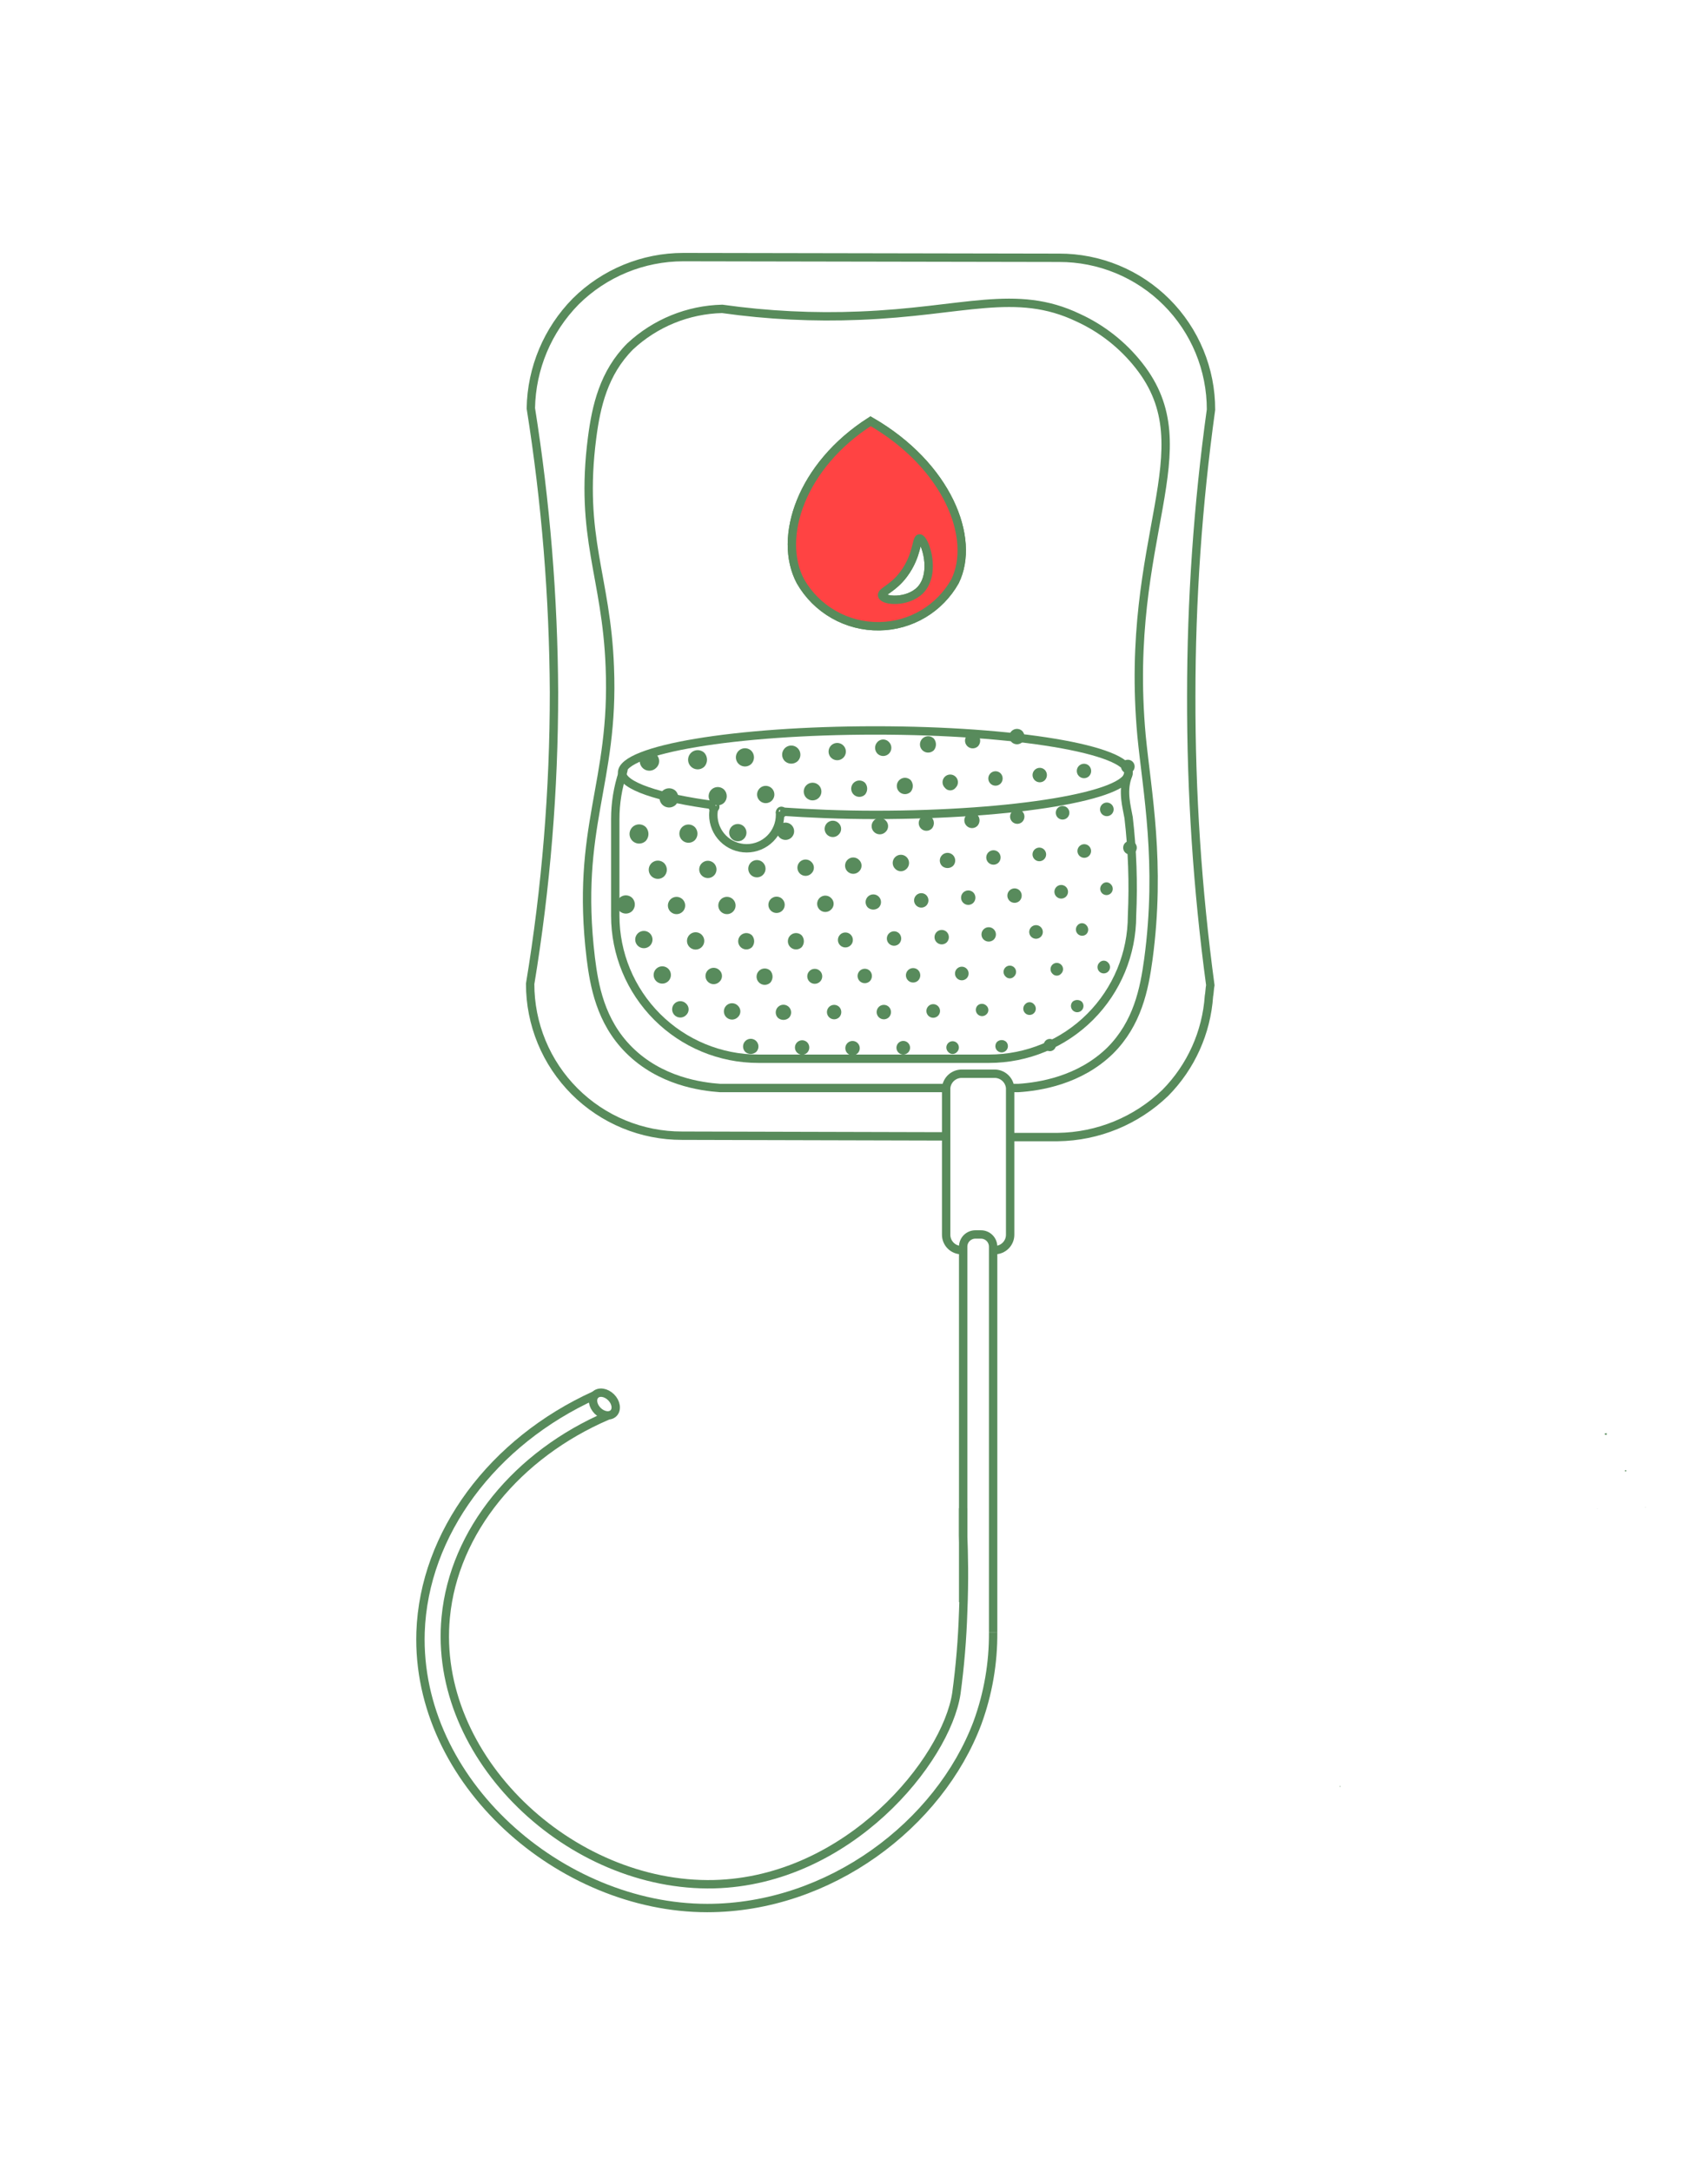 <svg width="306" height="389" viewBox="0 0 306 389" fill="none" xmlns="http://www.w3.org/2000/svg">
<g clip-path="url(#clip0_508_7615)">
<path d="M180.975 203.638H189.513C196.713 203.547 203.606 200.711 208.786 195.71C213.377 191.057 216.147 184.911 216.592 178.389C216.714 177.779 216.714 177.048 216.836 176.438C214.522 159.255 213.381 141.936 213.421 124.598C213.424 107.461 214.606 90.344 216.958 73.368C216.964 69.795 216.265 66.255 214.9 62.952C213.536 59.649 211.532 56.648 209.005 54.12C206.478 51.593 203.477 49.59 200.174 48.225C196.871 46.861 193.331 46.161 189.757 46.168L122.427 46.046C115.209 46.048 108.284 48.897 103.155 53.974C98.111 59.087 95.228 65.944 95.104 73.124C97.779 89.949 99.165 106.953 99.251 123.988C99.258 141.478 97.83 158.938 94.982 176.194C94.976 179.768 95.675 183.308 97.04 186.611C98.404 189.914 100.408 192.915 102.935 195.442C105.462 197.969 108.463 199.972 111.766 201.337C115.069 202.702 118.609 203.401 122.183 203.394L169.509 203.516" stroke="#588B5B" stroke-width="1.5" stroke-miterlimit="10"/>
<path d="M180.975 194.855H182.439C186.22 194.611 193.417 193.513 198.905 188.146C203.784 183.267 205.004 177.169 205.736 171.802C208.054 154.603 205.492 141.796 204.516 131.794C201.223 95.933 216.104 80.686 204.028 65.439C201.138 61.772 197.417 58.846 193.173 56.901C181.951 51.534 172.681 55.803 154.018 56.535C145.785 56.875 137.539 56.467 129.379 55.315C123.255 55.465 117.398 57.851 112.913 62.024C108.156 66.781 106.814 72.757 106.082 78.368C103.765 96.299 108.644 103.129 109.253 119.474C110.107 140.454 103.033 148.016 105.838 171.558C106.448 176.437 107.546 182.901 112.669 188.024C118.28 193.635 125.598 194.611 129.013 194.855H169.265" stroke="#588B5B" stroke-width="1.5" stroke-miterlimit="10"/>
<path d="M177.926 223.887H178.17C178.54 223.893 178.908 223.825 179.251 223.687C179.594 223.548 179.906 223.342 180.168 223.08C180.43 222.818 180.636 222.506 180.775 222.163C180.914 221.819 180.982 221.451 180.975 221.081V194.857C180.917 194.154 180.595 193.5 180.075 193.025C179.555 192.55 178.874 192.29 178.17 192.295H172.315C171.61 192.29 170.93 192.55 170.41 193.025C169.889 193.5 169.568 194.154 169.509 194.857V221.081C169.503 221.451 169.571 221.819 169.709 222.163C169.848 222.506 170.054 222.818 170.316 223.08C170.578 223.342 170.89 223.548 171.233 223.687C171.577 223.825 171.945 223.893 172.315 223.887H172.559" stroke="#588B5B" stroke-width="1.5" stroke-miterlimit="10"/>
<path d="M177.926 292.314V223.276C177.927 222.987 177.872 222.701 177.762 222.434C177.652 222.166 177.49 221.924 177.286 221.72C177.082 221.515 176.839 221.354 176.572 221.244C176.305 221.134 176.019 221.078 175.73 221.08H174.754C174.466 221.078 174.179 221.134 173.912 221.244C173.645 221.354 173.402 221.515 173.198 221.72C172.994 221.924 172.832 222.166 172.723 222.434C172.613 222.701 172.557 222.987 172.559 223.276V286.947" stroke="#588B5B" stroke-width="1.5" stroke-miterlimit="10"/>
<path d="M177.926 292.314C177.97 297.846 177.02 303.341 175.12 308.536C168.29 326.711 148.652 341.714 126.696 341.714C100.471 341.714 74.49 319.148 75.344 292.314C75.954 274.627 88.274 258.161 106.57 249.866" stroke="#588B5B" stroke-width="1.5" stroke-miterlimit="10"/>
<path d="M108.888 253.525C92.665 260.478 81.321 274.261 79.857 289.63C77.418 314.757 102.179 338.054 127.916 337.445C152.067 336.835 169.509 315.245 171.339 303.291C171.998 298.437 172.405 293.551 172.559 288.654C172.803 282.921 172.681 278.164 172.559 274.993V270.114" stroke="#588B5B" stroke-width="1.5" stroke-miterlimit="10"/>
<path d="M111.693 137.771V137.893C111.693 138.015 111.571 138.259 111.571 138.381C110.682 141.056 110.229 143.857 110.229 146.676V163.996C110.229 170.79 112.928 177.305 117.732 182.109C122.535 186.912 129.051 189.611 135.844 189.611H177.194C183.987 189.611 190.503 186.912 195.306 182.109C200.11 177.305 202.809 170.79 202.809 163.996C203.079 158.135 202.875 152.261 202.199 146.432C201.833 144.358 201.101 141.919 201.955 139.235V139.113C202.077 138.869 202.077 138.625 202.199 138.381" stroke="#588B5B" stroke-width="1.5" stroke-miterlimit="10"/>
<path d="M139.747 145.333C144.992 145.699 150.725 145.943 156.824 145.943C181.829 145.943 202.199 142.528 202.199 138.381C202.199 134.234 181.951 130.818 156.824 130.818C131.697 130.818 111.449 134.234 111.449 138.381C111.449 140.698 117.914 142.894 128.16 144.236" stroke="#588B5B" stroke-width="1.5" stroke-miterlimit="10"/>
<path d="M109.917 253.092C110.584 252.426 110.391 251.151 109.486 250.246C108.581 249.341 107.307 249.148 106.64 249.815C105.973 250.482 106.166 251.756 107.071 252.661C107.976 253.566 109.25 253.759 109.917 253.092Z" stroke="#588B5B" stroke-width="1.5" stroke-miterlimit="10"/>
<path d="M139.747 145.334V145.944C139.747 147.529 139.118 149.049 137.997 150.17C136.876 151.291 135.356 151.921 133.771 151.921C132.185 151.921 130.665 151.291 129.544 150.17C128.423 149.049 127.794 147.529 127.794 145.944C127.806 145.367 127.888 144.794 128.038 144.236" stroke="#588B5B" stroke-width="1.5" stroke-miterlimit="10"/>
<path d="M164.874 105.691C162.557 108.009 158.288 107.643 158.044 106.667C157.8 105.935 159.995 105.447 161.947 102.764C164.386 99.47 164.142 96.421 164.752 96.421C165.728 96.543 167.802 102.642 164.874 105.691Z" stroke="#588B5B" stroke-width="1.5" stroke-miterlimit="10"/>
<path d="M127.916 144.724C128.05 144.724 128.16 144.615 128.16 144.48C128.16 144.346 128.05 144.236 127.916 144.236C127.781 144.236 127.672 144.346 127.672 144.48C127.672 144.615 127.781 144.724 127.916 144.724Z" stroke="#588B5B" stroke-width="1.5" stroke-miterlimit="10"/>
<path d="M139.991 145.7C140.126 145.7 140.235 145.591 140.235 145.456C140.235 145.321 140.126 145.212 139.991 145.212C139.857 145.212 139.747 145.321 139.747 145.456C139.747 145.591 139.857 145.7 139.991 145.7Z" stroke="#588B5B" stroke-width="1.5" stroke-miterlimit="10"/>
<path d="M171.095 104.106C169.741 106.516 167.777 108.528 165.401 109.941C163.025 111.353 160.32 112.117 157.556 112.156C154.693 112.203 151.87 111.48 149.381 110.064C146.892 108.648 144.829 106.591 143.407 104.106C139.259 96.299 143.529 83.37 155.97 75.441C169.753 83.37 174.876 96.421 171.095 104.106Z" stroke="#588B5B" stroke-width="1.5" stroke-miterlimit="10"/>
<path d="M117.548 135.088C117.307 134.849 117 134.686 116.667 134.62C116.334 134.555 115.988 134.589 115.675 134.72C115.361 134.85 115.093 135.071 114.905 135.353C114.716 135.636 114.615 135.968 114.615 136.308C114.615 136.647 114.716 136.98 114.905 137.262C115.093 137.545 115.361 137.765 115.675 137.896C115.988 138.026 116.334 138.061 116.667 137.995C117 137.93 117.307 137.767 117.548 137.528C117.72 137.374 117.857 137.186 117.951 136.976C118.046 136.766 118.094 136.538 118.094 136.308C118.094 136.077 118.046 135.85 117.951 135.639C117.857 135.429 117.72 135.241 117.548 135.088Z" fill="#588B5C"/>
<path d="M126.208 134.844C125.967 134.604 125.661 134.442 125.327 134.376C124.994 134.311 124.649 134.345 124.335 134.476C124.021 134.606 123.753 134.827 123.565 135.109C123.376 135.392 123.276 135.724 123.276 136.064C123.276 136.403 123.376 136.735 123.565 137.018C123.753 137.301 124.021 137.521 124.335 137.652C124.649 137.782 124.994 137.817 125.327 137.751C125.661 137.686 125.967 137.523 126.208 137.283C126.503 136.946 126.666 136.512 126.666 136.064C126.666 135.615 126.503 135.182 126.208 134.844Z" fill="#588B5C"/>
<path d="M121.085 141.675C120.844 141.435 120.538 141.273 120.204 141.207C119.871 141.142 119.526 141.176 119.212 141.307C118.898 141.437 118.63 141.658 118.442 141.94C118.253 142.223 118.153 142.555 118.153 142.895C118.153 143.234 118.253 143.566 118.442 143.849C118.63 144.132 118.898 144.352 119.212 144.483C119.526 144.613 119.871 144.648 120.204 144.582C120.538 144.517 120.844 144.354 121.085 144.114C121.38 143.777 121.543 143.343 121.543 142.895C121.543 142.446 121.38 142.013 121.085 141.675Z" fill="#588B5C"/>
<path d="M115.718 148.139C115.477 147.899 115.171 147.736 114.837 147.671C114.504 147.605 114.159 147.64 113.845 147.771C113.531 147.901 113.263 148.121 113.075 148.404C112.886 148.687 112.786 149.019 112.786 149.359C112.786 149.698 112.886 150.03 113.075 150.313C113.263 150.596 113.531 150.816 113.845 150.946C114.159 151.077 114.504 151.112 114.837 151.046C115.171 150.981 115.477 150.818 115.718 150.578C116.013 150.24 116.176 149.807 116.176 149.359C116.176 148.91 116.013 148.477 115.718 148.139Z" fill="#588B5C"/>
<path d="M134.624 134.478C134.395 134.25 134.104 134.095 133.787 134.033C133.471 133.97 133.142 134.003 132.844 134.127C132.546 134.251 132.291 134.461 132.112 134.729C131.933 134.998 131.837 135.314 131.837 135.636C131.837 135.959 131.933 136.275 132.112 136.544C132.291 136.812 132.546 137.022 132.844 137.146C133.142 137.27 133.471 137.302 133.787 137.24C134.104 137.178 134.395 137.023 134.624 136.795C134.918 136.481 135.082 136.067 135.082 135.636C135.082 135.206 134.918 134.792 134.624 134.478Z" fill="#588B5C"/>
<path d="M129.745 141.431C129.516 141.203 129.225 141.048 128.908 140.986C128.592 140.923 128.263 140.956 127.965 141.08C127.667 141.204 127.412 141.414 127.233 141.682C127.054 141.951 126.958 142.267 126.958 142.59C126.958 142.912 127.054 143.228 127.233 143.497C127.412 143.765 127.667 143.975 127.965 144.099C128.263 144.223 128.592 144.256 128.908 144.193C129.225 144.131 129.516 143.976 129.745 143.748C130.039 143.434 130.203 143.02 130.203 142.59C130.203 142.159 130.039 141.745 129.745 141.431Z" fill="#588B5C"/>
<path d="M124.5 148.139C124.271 147.911 123.98 147.756 123.663 147.694C123.346 147.631 123.018 147.664 122.72 147.788C122.422 147.912 122.167 148.122 121.988 148.39C121.809 148.659 121.713 148.975 121.713 149.298C121.713 149.62 121.809 149.936 121.988 150.205C122.167 150.473 122.422 150.683 122.72 150.807C123.018 150.931 123.346 150.964 123.663 150.901C123.98 150.839 124.271 150.684 124.5 150.456C124.794 150.142 124.958 149.728 124.958 149.298C124.958 148.867 124.794 148.453 124.5 148.139Z" fill="#588B5C"/>
<path d="M119.011 154.604C118.783 154.376 118.491 154.221 118.174 154.159C117.858 154.096 117.529 154.129 117.231 154.253C116.933 154.377 116.678 154.587 116.499 154.855C116.32 155.124 116.224 155.44 116.224 155.762C116.224 156.085 116.32 156.401 116.499 156.67C116.678 156.938 116.933 157.148 117.231 157.272C117.529 157.396 117.858 157.428 118.174 157.366C118.491 157.304 118.783 157.149 119.011 156.921C119.306 156.607 119.469 156.193 119.469 155.762C119.469 155.332 119.306 154.918 119.011 154.604Z" fill="#588B5C"/>
<path d="M113.279 160.824C113.05 160.597 112.758 160.442 112.442 160.379C112.125 160.317 111.797 160.35 111.498 160.474C111.2 160.598 110.946 160.807 110.766 161.076C110.587 161.345 110.491 161.66 110.491 161.983C110.491 162.306 110.587 162.622 110.766 162.89C110.946 163.159 111.2 163.368 111.498 163.492C111.797 163.616 112.125 163.649 112.442 163.587C112.758 163.524 113.05 163.37 113.279 163.142C113.573 162.828 113.736 162.413 113.736 161.983C113.736 161.553 113.573 161.138 113.279 160.824Z" fill="#588B5C"/>
<path d="M142.919 136.308C143.146 136.079 143.301 135.788 143.364 135.471C143.426 135.154 143.393 134.826 143.269 134.528C143.145 134.229 142.936 133.975 142.667 133.795C142.399 133.616 142.083 133.521 141.76 133.521C141.437 133.521 141.121 133.616 140.853 133.795C140.584 133.975 140.375 134.229 140.251 134.528C140.127 134.826 140.094 135.154 140.156 135.471C140.219 135.788 140.373 136.079 140.601 136.308C140.915 136.602 141.33 136.765 141.76 136.765C142.19 136.765 142.605 136.602 142.919 136.308Z" fill="#588B5C"/>
<path d="M138.284 143.382C138.5 143.165 138.646 142.889 138.706 142.589C138.765 142.289 138.734 141.978 138.616 141.695C138.499 141.412 138.3 141.171 138.046 141.001C137.791 140.831 137.492 140.74 137.186 140.74C136.88 140.74 136.58 140.831 136.326 141.001C136.071 141.171 135.873 141.412 135.755 141.695C135.638 141.978 135.607 142.289 135.666 142.589C135.725 142.889 135.872 143.165 136.088 143.382C136.232 143.527 136.403 143.642 136.591 143.72C136.78 143.798 136.982 143.838 137.186 143.838C137.39 143.838 137.592 143.798 137.78 143.72C137.969 143.642 138.14 143.527 138.284 143.382Z" fill="#588B5C"/>
<path d="M133.283 150.212C133.499 149.995 133.645 149.719 133.705 149.419C133.764 149.119 133.733 148.808 133.615 148.525C133.498 148.242 133.299 148.001 133.045 147.831C132.79 147.661 132.491 147.57 132.185 147.57C131.879 147.57 131.579 147.661 131.325 147.831C131.07 148.001 130.872 148.242 130.754 148.525C130.637 148.808 130.606 149.119 130.665 149.419C130.724 149.719 130.871 149.995 131.087 150.212C131.231 150.357 131.402 150.472 131.59 150.55C131.779 150.628 131.981 150.668 132.185 150.668C132.389 150.668 132.591 150.628 132.779 150.55C132.968 150.472 133.139 150.357 133.283 150.212Z" fill="#588B5C"/>
<path d="M127.916 156.799C128.132 156.582 128.279 156.306 128.338 156.006C128.397 155.706 128.366 155.395 128.248 155.112C128.131 154.829 127.932 154.588 127.678 154.418C127.423 154.248 127.124 154.157 126.818 154.157C126.512 154.157 126.213 154.248 125.958 154.418C125.703 154.588 125.505 154.829 125.387 155.112C125.27 155.395 125.239 155.706 125.298 156.006C125.357 156.306 125.504 156.582 125.72 156.799C125.864 156.944 126.035 157.059 126.224 157.137C126.412 157.215 126.614 157.255 126.818 157.255C127.022 157.255 127.224 157.215 127.412 157.137C127.601 157.059 127.772 156.944 127.916 156.799Z" fill="#588B5C"/>
<path d="M122.305 163.264C122.521 163.047 122.668 162.771 122.727 162.471C122.786 162.171 122.755 161.859 122.638 161.577C122.52 161.294 122.322 161.053 122.067 160.883C121.812 160.713 121.513 160.622 121.207 160.622C120.901 160.622 120.602 160.713 120.347 160.883C120.093 161.053 119.894 161.294 119.777 161.577C119.659 161.859 119.628 162.171 119.687 162.471C119.746 162.771 119.893 163.047 120.109 163.264C120.253 163.409 120.424 163.523 120.613 163.602C120.801 163.68 121.003 163.72 121.207 163.72C121.411 163.72 121.613 163.68 121.801 163.602C121.99 163.523 122.161 163.409 122.305 163.264Z" fill="#588B5C"/>
<path d="M116.45 169.363C116.666 169.146 116.813 168.87 116.872 168.57C116.931 168.269 116.9 167.958 116.783 167.675C116.665 167.393 116.467 167.151 116.212 166.981C115.958 166.811 115.658 166.721 115.352 166.721C115.046 166.721 114.747 166.811 114.492 166.981C114.238 167.151 114.039 167.393 113.922 167.675C113.804 167.958 113.773 168.269 113.832 168.57C113.892 168.87 114.038 169.146 114.254 169.363C114.398 169.507 114.569 169.622 114.758 169.7C114.946 169.779 115.148 169.819 115.352 169.819C115.556 169.819 115.758 169.779 115.947 169.7C116.135 169.622 116.306 169.507 116.45 169.363Z" fill="#588B5C"/>
<path d="M151.091 135.698C151.307 135.481 151.454 135.205 151.513 134.904C151.572 134.604 151.541 134.293 151.424 134.01C151.306 133.728 151.108 133.486 150.853 133.316C150.599 133.146 150.299 133.056 149.993 133.056C149.687 133.056 149.388 133.146 149.133 133.316C148.879 133.486 148.68 133.728 148.563 134.01C148.445 134.293 148.414 134.604 148.473 134.904C148.533 135.205 148.68 135.481 148.896 135.698C149.039 135.842 149.211 135.957 149.399 136.035C149.587 136.114 149.789 136.154 149.993 136.154C150.197 136.154 150.399 136.114 150.588 136.035C150.776 135.957 150.947 135.842 151.091 135.698Z" fill="#588B5C"/>
<path d="M145.578 143.345C146.453 143.345 147.163 142.635 147.163 141.76C147.163 140.884 146.453 140.174 145.578 140.174C144.702 140.174 143.992 140.884 143.992 141.76C143.992 142.635 144.702 143.345 145.578 143.345Z" fill="#588B5C"/>
<path d="M141.821 147.774C141.604 147.558 141.328 147.411 141.028 147.352C140.727 147.292 140.416 147.323 140.134 147.441C139.851 147.558 139.609 147.757 139.439 148.011C139.27 148.266 139.179 148.565 139.179 148.871C139.179 149.177 139.27 149.477 139.439 149.731C139.609 149.986 139.851 150.184 140.134 150.302C140.416 150.419 140.727 150.45 141.028 150.391C141.328 150.332 141.604 150.185 141.821 149.969C141.965 149.825 142.08 149.654 142.158 149.466C142.237 149.277 142.277 149.075 142.277 148.871C142.277 148.667 142.237 148.465 142.158 148.277C142.08 148.089 141.965 147.918 141.821 147.774Z" fill="#588B5C"/>
<path d="M136.698 154.482C136.481 154.266 136.205 154.119 135.905 154.06C135.604 154 135.293 154.031 135.011 154.149C134.728 154.266 134.486 154.465 134.316 154.719C134.147 154.974 134.056 155.273 134.056 155.579C134.056 155.885 134.147 156.185 134.316 156.439C134.486 156.694 134.728 156.892 135.011 157.01C135.293 157.127 135.604 157.158 135.905 157.099C136.205 157.04 136.481 156.893 136.698 156.677C136.843 156.533 136.957 156.362 137.036 156.174C137.114 155.985 137.154 155.783 137.154 155.579C137.154 155.375 137.114 155.173 137.036 154.985C136.957 154.797 136.843 154.626 136.698 154.482Z" fill="#588B5C"/>
<path d="M131.331 161.068C131.114 160.853 130.838 160.706 130.538 160.646C130.237 160.587 129.926 160.618 129.644 160.736C129.361 160.853 129.119 161.052 128.95 161.306C128.78 161.561 128.689 161.86 128.689 162.166C128.689 162.472 128.78 162.772 128.95 163.026C129.119 163.281 129.361 163.479 129.644 163.597C129.926 163.714 130.237 163.745 130.538 163.686C130.838 163.627 131.114 163.48 131.331 163.264C131.476 163.12 131.59 162.949 131.669 162.761C131.747 162.572 131.787 162.37 131.787 162.166C131.787 161.962 131.747 161.76 131.669 161.572C131.59 161.383 131.476 161.212 131.331 161.068Z" fill="#588B5C"/>
<path d="M125.72 167.411C125.503 167.195 125.227 167.048 124.927 166.989C124.627 166.93 124.315 166.961 124.033 167.079C123.75 167.196 123.509 167.395 123.339 167.649C123.169 167.904 123.078 168.203 123.078 168.509C123.078 168.815 123.169 169.114 123.339 169.369C123.509 169.624 123.75 169.822 124.033 169.94C124.315 170.057 124.627 170.088 124.927 170.029C125.227 169.97 125.503 169.823 125.72 169.607C125.865 169.463 125.979 169.292 126.058 169.103C126.136 168.915 126.176 168.713 126.176 168.509C126.176 168.305 126.136 168.103 126.058 167.915C125.979 167.726 125.865 167.555 125.72 167.411Z" fill="#588B5C"/>
<path d="M119.743 173.51C119.526 173.294 119.25 173.147 118.95 173.088C118.65 173.029 118.339 173.06 118.056 173.177C117.773 173.295 117.532 173.493 117.362 173.748C117.192 174.002 117.101 174.302 117.101 174.608C117.101 174.914 117.192 175.213 117.362 175.468C117.532 175.722 117.773 175.921 118.056 176.038C118.339 176.156 118.65 176.187 118.95 176.127C119.25 176.068 119.526 175.921 119.743 175.705C119.888 175.562 120.003 175.39 120.081 175.202C120.159 175.014 120.199 174.812 120.199 174.608C120.199 174.404 120.159 174.202 120.081 174.013C120.003 173.825 119.888 173.654 119.743 173.51Z" fill="#588B5C"/>
<path d="M159.263 132.892C159.132 132.748 158.972 132.633 158.793 132.554C158.615 132.475 158.422 132.435 158.227 132.435C158.031 132.435 157.838 132.475 157.66 132.554C157.481 132.633 157.321 132.748 157.19 132.892C156.926 133.173 156.779 133.544 156.779 133.929C156.779 134.315 156.926 134.685 157.19 134.966C157.465 135.241 157.838 135.396 158.227 135.396C158.615 135.396 158.988 135.241 159.263 134.966C159.538 134.691 159.693 134.318 159.693 133.929C159.693 133.54 159.538 133.167 159.263 132.892Z" fill="#588B5C"/>
<path d="M154.994 140.211C154.789 140.007 154.529 139.868 154.245 139.812C153.961 139.756 153.667 139.785 153.4 139.896C153.133 140.007 152.904 140.195 152.744 140.435C152.583 140.676 152.497 140.959 152.497 141.248C152.497 141.537 152.583 141.82 152.744 142.061C152.904 142.301 153.133 142.489 153.4 142.6C153.667 142.711 153.961 142.74 154.245 142.684C154.529 142.628 154.789 142.489 154.994 142.285C155.232 141.991 155.362 141.625 155.362 141.248C155.362 140.87 155.232 140.504 154.994 140.211Z" fill="#588B5C"/>
<path d="M150.237 147.407C150.032 147.203 149.772 147.064 149.488 147.008C149.204 146.952 148.91 146.981 148.643 147.092C148.376 147.203 148.147 147.391 147.987 147.632C147.826 147.872 147.74 148.155 147.74 148.444C147.74 148.733 147.826 149.016 147.987 149.257C148.147 149.497 148.376 149.685 148.643 149.796C148.91 149.907 149.204 149.936 149.488 149.88C149.772 149.824 150.032 149.685 150.237 149.481C150.382 149.35 150.497 149.189 150.576 149.011C150.654 148.832 150.695 148.639 150.695 148.444C150.695 148.249 150.654 148.056 150.576 147.877C150.497 147.699 150.382 147.539 150.237 147.407Z" fill="#588B5C"/>
<path d="M145.358 154.36C145.153 154.155 144.893 154.016 144.609 153.96C144.325 153.904 144.031 153.934 143.764 154.045C143.497 154.155 143.268 154.343 143.108 154.584C142.947 154.824 142.861 155.107 142.861 155.396C142.861 155.686 142.947 155.968 143.108 156.209C143.268 156.45 143.497 156.637 143.764 156.748C144.031 156.859 144.325 156.888 144.609 156.832C144.893 156.776 145.153 156.637 145.358 156.433C145.502 156.302 145.618 156.142 145.697 155.963C145.775 155.784 145.816 155.591 145.816 155.396C145.816 155.201 145.775 155.008 145.697 154.83C145.618 154.651 145.502 154.491 145.358 154.36Z" fill="#588B5C"/>
<path d="M139.125 163.508C139.934 163.508 140.589 162.853 140.589 162.045C140.589 161.236 139.934 160.581 139.125 160.581C138.317 160.581 137.661 161.236 137.661 162.045C137.661 162.853 138.317 163.508 139.125 163.508Z" fill="#588B5C"/>
<path d="M134.746 167.533C134.541 167.329 134.281 167.19 133.997 167.134C133.713 167.078 133.419 167.107 133.152 167.218C132.885 167.329 132.656 167.517 132.496 167.757C132.335 167.998 132.249 168.281 132.249 168.57C132.249 168.859 132.335 169.142 132.496 169.383C132.656 169.623 132.885 169.811 133.152 169.922C133.419 170.033 133.713 170.062 133.997 170.006C134.281 169.95 134.541 169.811 134.746 169.607C134.984 169.314 135.114 168.948 135.114 168.57C135.114 168.193 134.984 167.827 134.746 167.533Z" fill="#588B5C"/>
<path d="M128.891 173.754C128.687 173.55 128.426 173.411 128.142 173.355C127.858 173.299 127.564 173.328 127.297 173.439C127.03 173.55 126.801 173.738 126.641 173.978C126.48 174.219 126.395 174.502 126.395 174.791C126.395 175.08 126.48 175.363 126.641 175.604C126.801 175.844 127.03 176.032 127.297 176.143C127.564 176.254 127.858 176.283 128.142 176.227C128.426 176.171 128.687 176.032 128.891 175.828C129.036 175.696 129.151 175.536 129.23 175.358C129.309 175.179 129.349 174.986 129.349 174.791C129.349 174.596 129.309 174.403 129.23 174.224C129.151 174.046 129.036 173.886 128.891 173.754Z" fill="#588B5C"/>
<path d="M122.915 179.731C122.71 179.526 122.449 179.388 122.165 179.331C121.881 179.275 121.587 179.305 121.32 179.416C121.053 179.527 120.825 179.714 120.664 179.955C120.503 180.195 120.418 180.478 120.418 180.767C120.418 181.057 120.503 181.339 120.664 181.58C120.825 181.821 121.053 182.008 121.32 182.119C121.587 182.23 121.881 182.259 122.165 182.203C122.449 182.147 122.71 182.008 122.915 181.804C123.059 181.673 123.174 181.513 123.253 181.334C123.332 181.156 123.373 180.963 123.373 180.767C123.373 180.572 123.332 180.379 123.253 180.201C123.174 180.022 123.059 179.862 122.915 179.731Z" fill="#588B5C"/>
<path d="M167.314 132.282C167.109 132.078 166.848 131.939 166.564 131.883C166.28 131.827 165.986 131.856 165.719 131.967C165.452 132.078 165.224 132.266 165.063 132.507C164.903 132.747 164.817 133.03 164.817 133.319C164.817 133.608 164.903 133.891 165.063 134.132C165.224 134.372 165.452 134.56 165.719 134.671C165.986 134.782 166.28 134.811 166.564 134.755C166.848 134.699 167.109 134.56 167.314 134.356C167.551 134.063 167.681 133.697 167.681 133.319C167.681 132.942 167.551 132.576 167.314 132.282Z" fill="#588B5C"/>
<path d="M163.167 139.723C162.962 139.519 162.701 139.38 162.417 139.324C162.133 139.268 161.839 139.297 161.572 139.408C161.305 139.519 161.077 139.706 160.916 139.947C160.755 140.188 160.67 140.47 160.67 140.76C160.67 141.049 160.755 141.332 160.916 141.572C161.077 141.813 161.305 142 161.572 142.111C161.839 142.222 162.133 142.252 162.417 142.196C162.701 142.139 162.962 142.001 163.167 141.796C163.404 141.503 163.534 141.137 163.534 140.76C163.534 140.382 163.404 140.016 163.167 139.723Z" fill="#588B5C"/>
<path d="M158.654 146.919C158.449 146.715 158.188 146.576 157.904 146.52C157.62 146.464 157.326 146.493 157.059 146.604C156.792 146.715 156.564 146.903 156.403 147.143C156.242 147.384 156.157 147.667 156.157 147.956C156.157 148.245 156.242 148.528 156.403 148.769C156.564 149.009 156.792 149.197 157.059 149.308C157.326 149.419 157.62 149.448 157.904 149.392C158.188 149.336 158.449 149.197 158.654 148.993C158.798 148.861 158.913 148.701 158.992 148.523C159.071 148.344 159.111 148.151 159.111 147.956C159.111 147.761 159.071 147.568 158.992 147.389C158.913 147.211 158.798 147.051 158.654 146.919Z" fill="#588B5C"/>
<path d="M153.896 153.994C153.692 153.79 153.431 153.651 153.147 153.595C152.863 153.539 152.569 153.568 152.302 153.679C152.035 153.79 151.806 153.978 151.646 154.218C151.485 154.459 151.4 154.742 151.4 155.031C151.4 155.32 151.485 155.603 151.646 155.844C151.806 156.084 152.035 156.272 152.302 156.383C152.569 156.494 152.863 156.523 153.147 156.467C153.431 156.411 153.692 156.272 153.896 156.068C154.041 155.936 154.156 155.776 154.235 155.598C154.314 155.419 154.354 155.226 154.354 155.031C154.354 154.836 154.314 154.643 154.235 154.464C154.156 154.286 154.041 154.126 153.896 153.994Z" fill="#588B5C"/>
<path d="M148.895 160.824C148.691 160.62 148.43 160.481 148.146 160.425C147.862 160.369 147.568 160.398 147.301 160.509C147.034 160.62 146.805 160.808 146.645 161.048C146.484 161.289 146.399 161.572 146.399 161.861C146.399 162.15 146.484 162.433 146.645 162.674C146.805 162.914 147.034 163.102 147.301 163.213C147.568 163.324 147.862 163.353 148.146 163.297C148.43 163.241 148.691 163.102 148.895 162.898C149.04 162.766 149.155 162.606 149.234 162.428C149.313 162.249 149.353 162.056 149.353 161.861C149.353 161.666 149.313 161.473 149.234 161.294C149.155 161.116 149.04 160.956 148.895 160.824Z" fill="#588B5C"/>
<path d="M143.65 167.533C143.446 167.329 143.185 167.19 142.901 167.134C142.617 167.078 142.323 167.107 142.056 167.218C141.789 167.329 141.561 167.517 141.4 167.757C141.239 167.998 141.154 168.281 141.154 168.57C141.154 168.859 141.239 169.142 141.4 169.383C141.561 169.623 141.789 169.811 142.056 169.922C142.323 170.033 142.617 170.062 142.901 170.006C143.185 169.95 143.446 169.811 143.65 169.607C143.888 169.314 144.018 168.948 144.018 168.57C144.018 168.193 143.888 167.827 143.65 167.533Z" fill="#588B5C"/>
<path d="M138.04 173.876C137.835 173.672 137.574 173.533 137.29 173.477C137.006 173.421 136.712 173.45 136.445 173.561C136.178 173.672 135.95 173.86 135.789 174.1C135.628 174.341 135.543 174.624 135.543 174.913C135.543 175.202 135.628 175.485 135.789 175.726C135.95 175.966 136.178 176.154 136.445 176.265C136.712 176.376 137.006 176.405 137.29 176.349C137.574 176.293 137.835 176.154 138.04 175.95C138.277 175.656 138.407 175.29 138.407 174.913C138.407 174.535 138.277 174.169 138.04 173.876Z" fill="#588B5C"/>
<path d="M132.185 180.097C131.98 179.893 131.719 179.754 131.435 179.698C131.152 179.642 130.858 179.671 130.59 179.782C130.323 179.893 130.095 180.08 129.934 180.321C129.774 180.562 129.688 180.844 129.688 181.134C129.688 181.423 129.774 181.706 129.934 181.946C130.095 182.187 130.323 182.374 130.59 182.485C130.858 182.596 131.152 182.626 131.435 182.57C131.719 182.514 131.98 182.375 132.185 182.17C132.329 182.039 132.444 181.879 132.523 181.7C132.602 181.522 132.643 181.329 132.643 181.134C132.643 180.938 132.602 180.745 132.523 180.567C132.444 180.388 132.329 180.228 132.185 180.097Z" fill="#588B5C"/>
<path d="M175.242 131.672C175.049 131.48 174.804 131.349 174.536 131.296C174.269 131.243 173.992 131.27 173.74 131.375C173.489 131.479 173.274 131.656 173.122 131.882C172.971 132.109 172.89 132.375 172.89 132.648C172.89 132.92 172.971 133.187 173.122 133.413C173.274 133.64 173.489 133.817 173.74 133.921C173.992 134.025 174.269 134.053 174.536 134C174.804 133.947 175.049 133.816 175.242 133.624C175.477 133.353 175.607 133.006 175.607 132.648C175.607 132.289 175.477 131.943 175.242 131.672Z" fill="#588B5C"/>
<path d="M171.217 141.065C171.409 140.872 171.54 140.626 171.593 140.359C171.646 140.092 171.619 139.815 171.514 139.563C171.41 139.311 171.233 139.096 171.007 138.945C170.78 138.794 170.514 138.713 170.241 138.713C169.969 138.713 169.702 138.794 169.476 138.945C169.249 139.096 169.073 139.311 168.968 139.563C168.864 139.815 168.836 140.092 168.889 140.359C168.942 140.626 169.073 140.872 169.265 141.065C169.379 141.216 169.526 141.339 169.696 141.424C169.865 141.508 170.052 141.553 170.241 141.553C170.431 141.553 170.617 141.508 170.787 141.424C170.956 141.339 171.103 141.216 171.217 141.065Z" fill="#588B5C"/>
<path d="M166.948 146.432C166.755 146.239 166.509 146.108 166.242 146.056C165.975 146.003 165.698 146.03 165.446 146.135C165.195 146.239 164.979 146.416 164.828 146.642C164.677 146.869 164.596 147.135 164.596 147.408C164.596 147.68 164.677 147.946 164.828 148.173C164.979 148.4 165.195 148.576 165.446 148.681C165.698 148.785 165.975 148.813 166.242 148.76C166.509 148.707 166.755 148.576 166.948 148.383C167.183 148.113 167.312 147.766 167.312 147.408C167.312 147.049 167.183 146.703 166.948 146.432Z" fill="#588B5C"/>
<path d="M162.435 155.58C162.639 155.375 162.778 155.114 162.834 154.83C162.89 154.547 162.861 154.253 162.75 153.985C162.639 153.718 162.451 153.49 162.211 153.329C161.97 153.169 161.687 153.083 161.398 153.083C161.109 153.083 160.826 153.169 160.585 153.329C160.345 153.49 160.157 153.718 160.046 153.985C159.935 154.253 159.906 154.547 159.962 154.83C160.018 155.114 160.157 155.375 160.361 155.58C160.493 155.724 160.653 155.839 160.831 155.918C161.01 155.997 161.203 156.038 161.398 156.038C161.593 156.038 161.786 155.997 161.965 155.918C162.143 155.839 162.303 155.724 162.435 155.58Z" fill="#588B5C"/>
<path d="M157.434 162.532C157.626 162.34 157.757 162.094 157.81 161.827C157.863 161.559 157.835 161.282 157.731 161.031C157.627 160.779 157.45 160.564 157.223 160.413C156.997 160.261 156.73 160.181 156.458 160.181C156.185 160.181 155.919 160.261 155.693 160.413C155.466 160.564 155.289 160.779 155.185 161.031C155.08 161.282 155.053 161.559 155.106 161.827C155.159 162.094 155.29 162.34 155.482 162.532C155.752 162.77 156.099 162.901 156.458 162.901C156.817 162.901 157.164 162.77 157.434 162.532Z" fill="#588B5C"/>
<path d="M151.457 169.681C152.198 169.681 152.799 169.08 152.799 168.339C152.799 167.598 152.198 166.997 151.457 166.997C150.716 166.997 150.115 167.598 150.115 168.339C150.115 169.08 150.716 169.681 151.457 169.681Z" fill="#588B5C"/>
<path d="M145.968 176.193C146.709 176.193 147.31 175.593 147.31 174.851C147.31 174.11 146.709 173.51 145.968 173.51C145.227 173.51 144.626 174.11 144.626 174.851C144.626 175.593 145.227 176.193 145.968 176.193Z" fill="#588B5C"/>
<path d="M141.333 182.292C141.525 182.099 141.656 181.854 141.709 181.586C141.762 181.319 141.735 181.042 141.63 180.791C141.526 180.539 141.349 180.324 141.123 180.173C140.896 180.021 140.63 179.94 140.357 179.94C140.085 179.94 139.818 180.021 139.592 180.173C139.365 180.324 139.189 180.539 139.084 180.791C138.98 181.042 138.952 181.319 139.005 181.586C139.058 181.854 139.189 182.099 139.381 182.292C139.652 182.527 139.999 182.657 140.357 182.657C140.716 182.657 141.062 182.527 141.333 182.292Z" fill="#588B5C"/>
<path d="M135.478 188.391C135.671 188.198 135.802 187.952 135.854 187.685C135.907 187.418 135.88 187.141 135.775 186.889C135.671 186.638 135.494 186.422 135.268 186.271C135.041 186.12 134.775 186.039 134.502 186.039C134.23 186.039 133.964 186.12 133.737 186.271C133.51 186.422 133.334 186.638 133.229 186.889C133.125 187.141 133.097 187.418 133.15 187.685C133.203 187.952 133.334 188.198 133.527 188.391C133.797 188.626 134.144 188.755 134.502 188.755C134.861 188.755 135.207 188.626 135.478 188.391Z" fill="#588B5C"/>
<path d="M183.171 130.941C182.978 130.748 182.732 130.617 182.465 130.564C182.198 130.511 181.921 130.539 181.669 130.643C181.417 130.748 181.202 130.924 181.051 131.151C180.9 131.378 180.819 131.644 180.819 131.916C180.819 132.189 180.9 132.455 181.051 132.682C181.202 132.908 181.417 133.085 181.669 133.189C181.921 133.294 182.198 133.321 182.465 133.268C182.732 133.216 182.978 133.085 183.171 132.892C183.408 132.623 183.539 132.276 183.539 131.916C183.539 131.557 183.408 131.21 183.171 130.941Z" fill="#588B5C"/>
<path d="M179.267 138.503C179.087 138.322 178.856 138.199 178.605 138.15C178.355 138.1 178.095 138.126 177.859 138.224C177.622 138.321 177.421 138.487 177.279 138.7C177.137 138.912 177.061 139.162 177.061 139.418C177.061 139.674 177.137 139.924 177.279 140.136C177.421 140.349 177.622 140.514 177.859 140.612C178.095 140.71 178.355 140.736 178.605 140.686C178.856 140.636 179.087 140.513 179.267 140.333C179.502 140.086 179.632 139.758 179.632 139.418C179.632 139.078 179.502 138.75 179.267 138.503Z" fill="#588B5C"/>
<path d="M175.12 145.943C174.861 145.684 174.51 145.539 174.144 145.539C173.778 145.539 173.427 145.684 173.169 145.943C172.91 146.202 172.764 146.553 172.764 146.919C172.764 147.285 172.91 147.636 173.169 147.895C173.296 148.025 173.448 148.128 173.615 148.198C173.783 148.269 173.963 148.305 174.144 148.305C174.326 148.305 174.506 148.269 174.674 148.198C174.841 148.128 174.993 148.025 175.12 147.895C175.358 147.625 175.489 147.278 175.489 146.919C175.489 146.56 175.358 146.213 175.12 145.943Z" fill="#588B5C"/>
<path d="M170.729 155.092C170.922 154.899 171.052 154.653 171.105 154.386C171.158 154.119 171.131 153.842 171.026 153.59C170.922 153.339 170.745 153.124 170.519 152.972C170.292 152.821 170.026 152.74 169.753 152.74C169.481 152.74 169.215 152.821 168.988 152.972C168.761 153.124 168.585 153.339 168.48 153.59C168.376 153.842 168.348 154.119 168.401 154.386C168.454 154.653 168.585 154.899 168.778 155.092C169.047 155.33 169.394 155.461 169.753 155.461C170.113 155.461 170.46 155.33 170.729 155.092Z" fill="#588B5C"/>
<path d="M165.972 160.337C165.791 160.156 165.561 160.033 165.31 159.984C165.059 159.934 164.799 159.96 164.563 160.058C164.327 160.155 164.125 160.321 163.983 160.534C163.841 160.746 163.765 160.996 163.765 161.252C163.765 161.508 163.841 161.757 163.983 161.97C164.125 162.183 164.327 162.348 164.563 162.446C164.799 162.544 165.059 162.57 165.31 162.52C165.561 162.47 165.791 162.347 165.972 162.167C166.206 161.92 166.337 161.592 166.337 161.252C166.337 160.912 166.206 160.584 165.972 160.337Z" fill="#588B5C"/>
<path d="M161.093 167.167C160.912 166.987 160.682 166.864 160.431 166.814C160.18 166.764 159.92 166.79 159.684 166.888C159.448 166.986 159.246 167.151 159.104 167.364C158.962 167.576 158.886 167.826 158.886 168.082C158.886 168.338 158.962 168.588 159.104 168.8C159.246 169.013 159.448 169.178 159.684 169.276C159.92 169.374 160.18 169.4 160.431 169.35C160.682 169.3 160.912 169.177 161.093 168.997C161.327 168.75 161.458 168.422 161.458 168.082C161.458 167.742 161.327 167.414 161.093 167.167Z" fill="#588B5C"/>
<path d="M155.848 173.876C155.667 173.696 155.437 173.573 155.186 173.523C154.935 173.473 154.675 173.499 154.439 173.597C154.203 173.695 154.001 173.86 153.859 174.073C153.717 174.285 153.641 174.535 153.641 174.791C153.641 175.047 153.717 175.297 153.859 175.509C154.001 175.722 154.203 175.887 154.439 175.985C154.675 176.083 154.935 176.109 155.186 176.059C155.437 176.009 155.667 175.886 155.848 175.706C156.082 175.459 156.213 175.131 156.213 174.791C156.213 174.451 156.082 174.123 155.848 173.876Z" fill="#588B5C"/>
<path d="M150.359 180.341C150.178 180.16 149.948 180.037 149.697 179.988C149.446 179.938 149.187 179.964 148.95 180.061C148.714 180.159 148.512 180.325 148.37 180.538C148.228 180.75 148.153 181 148.153 181.256C148.153 181.511 148.228 181.761 148.37 181.974C148.512 182.187 148.714 182.352 148.95 182.45C149.187 182.548 149.446 182.574 149.697 182.524C149.948 182.474 150.178 182.351 150.359 182.171C150.593 181.924 150.724 181.596 150.724 181.256C150.724 180.915 150.593 180.588 150.359 180.341Z" fill="#588B5C"/>
<path d="M144.626 186.684C144.445 186.503 144.215 186.38 143.964 186.33C143.714 186.281 143.454 186.306 143.217 186.404C142.981 186.502 142.779 186.668 142.637 186.88C142.495 187.093 142.42 187.343 142.42 187.599C142.42 187.854 142.495 188.104 142.637 188.317C142.779 188.529 142.981 188.695 143.217 188.793C143.454 188.891 143.714 188.917 143.964 188.867C144.215 188.817 144.445 188.694 144.626 188.513C144.861 188.266 144.991 187.939 144.991 187.599C144.991 187.258 144.861 186.931 144.626 186.684Z" fill="#588B5C"/>
<path d="M187.196 137.893C187.015 137.712 186.784 137.589 186.534 137.539C186.283 137.49 186.023 137.515 185.787 137.613C185.551 137.711 185.349 137.877 185.207 138.089C185.065 138.302 184.989 138.552 184.989 138.808C184.989 139.063 185.065 139.313 185.207 139.526C185.349 139.738 185.551 139.904 185.787 140.002C186.023 140.1 186.283 140.126 186.534 140.076C186.784 140.026 187.015 139.903 187.196 139.722C187.43 139.475 187.561 139.148 187.561 138.808C187.561 138.467 187.43 138.14 187.196 137.893Z" fill="#588B5C"/>
<path d="M183.171 145.334C182.99 145.154 182.759 145.031 182.509 144.981C182.258 144.931 181.998 144.957 181.762 145.055C181.526 145.153 181.324 145.318 181.182 145.531C181.04 145.743 180.964 145.993 180.964 146.249C180.964 146.505 181.04 146.755 181.182 146.967C181.324 147.18 181.526 147.345 181.762 147.443C181.998 147.541 182.258 147.567 182.509 147.517C182.759 147.467 182.99 147.344 183.171 147.164C183.405 146.917 183.535 146.589 183.535 146.249C183.535 145.909 183.405 145.581 183.171 145.334Z" fill="#588B5C"/>
<path d="M178.901 152.653C178.721 152.472 178.49 152.349 178.239 152.299C177.989 152.249 177.729 152.275 177.493 152.373C177.256 152.471 177.055 152.637 176.913 152.849C176.771 153.062 176.695 153.312 176.695 153.567C176.695 153.823 176.771 154.073 176.913 154.286C177.055 154.498 177.256 154.664 177.493 154.762C177.729 154.86 177.989 154.885 178.239 154.836C178.49 154.786 178.721 154.663 178.901 154.482C179.136 154.235 179.266 153.908 179.266 153.567C179.266 153.227 179.136 152.9 178.901 152.653Z" fill="#588B5C"/>
<path d="M174.388 159.849C174.207 159.668 173.977 159.545 173.726 159.495C173.476 159.446 173.216 159.471 172.98 159.569C172.743 159.667 172.542 159.833 172.4 160.045C172.258 160.258 172.182 160.508 172.182 160.764C172.182 161.019 172.258 161.269 172.4 161.482C172.542 161.694 172.743 161.86 172.98 161.958C173.216 162.056 173.476 162.082 173.726 162.032C173.977 161.982 174.207 161.859 174.388 161.678C174.623 161.431 174.753 161.104 174.753 160.764C174.753 160.423 174.623 160.096 174.388 159.849Z" fill="#588B5C"/>
<path d="M169.631 166.923C169.45 166.742 169.22 166.619 168.969 166.57C168.719 166.52 168.459 166.546 168.222 166.643C167.986 166.741 167.784 166.907 167.642 167.12C167.5 167.332 167.425 167.582 167.425 167.838C167.425 168.094 167.5 168.343 167.642 168.556C167.784 168.769 167.986 168.934 168.222 169.032C168.459 169.13 168.719 169.156 168.969 169.106C169.22 169.056 169.45 168.933 169.631 168.753C169.866 168.506 169.996 168.178 169.996 167.838C169.996 167.497 169.866 167.17 169.631 166.923Z" fill="#588B5C"/>
<path d="M164.508 173.754C164.327 173.573 164.097 173.45 163.846 173.401C163.596 173.351 163.336 173.377 163.1 173.475C162.863 173.572 162.662 173.738 162.52 173.951C162.378 174.163 162.302 174.413 162.302 174.669C162.302 174.925 162.378 175.174 162.52 175.387C162.662 175.6 162.863 175.765 163.1 175.863C163.336 175.961 163.596 175.987 163.846 175.937C164.097 175.887 164.327 175.764 164.508 175.584C164.743 175.337 164.873 175.009 164.873 174.669C164.873 174.329 164.743 174.001 164.508 173.754Z" fill="#588B5C"/>
<path d="M159.263 180.341C159.082 180.16 158.852 180.037 158.601 179.988C158.351 179.938 158.091 179.964 157.855 180.061C157.618 180.159 157.417 180.325 157.275 180.538C157.133 180.75 157.057 181 157.057 181.256C157.057 181.511 157.133 181.761 157.275 181.974C157.417 182.187 157.618 182.352 157.855 182.45C158.091 182.548 158.351 182.574 158.601 182.524C158.852 182.474 159.082 182.351 159.263 182.171C159.498 181.924 159.628 181.596 159.628 181.256C159.628 180.915 159.498 180.588 159.263 180.341Z" fill="#588B5C"/>
<path d="M153.653 188.635C153.833 188.454 153.956 188.224 154.006 187.973C154.056 187.723 154.03 187.463 153.932 187.226C153.834 186.99 153.669 186.789 153.456 186.647C153.243 186.505 152.993 186.429 152.738 186.429C152.482 186.429 152.232 186.505 152.02 186.647C151.807 186.789 151.641 186.99 151.543 187.226C151.445 187.463 151.42 187.723 151.47 187.973C151.519 188.224 151.642 188.454 151.823 188.635C152.07 188.87 152.397 189 152.738 189C153.078 189 153.406 188.87 153.653 188.635Z" fill="#588B5C"/>
<path d="M195.124 137.161C194.943 136.981 194.713 136.858 194.462 136.808C194.211 136.758 193.952 136.784 193.715 136.882C193.479 136.98 193.277 137.145 193.135 137.358C192.993 137.571 192.918 137.82 192.918 138.076C192.918 138.332 192.993 138.582 193.135 138.794C193.277 139.007 193.479 139.173 193.715 139.271C193.952 139.368 194.211 139.394 194.462 139.344C194.713 139.295 194.943 139.172 195.124 138.991C195.358 138.744 195.489 138.417 195.489 138.076C195.489 137.736 195.358 137.408 195.124 137.161Z" fill="#588B5C"/>
<path d="M191.221 146.432C191.394 146.262 191.513 146.045 191.562 145.808C191.611 145.57 191.588 145.324 191.496 145.099C191.405 144.875 191.249 144.683 191.047 144.548C190.846 144.413 190.609 144.341 190.367 144.341C190.125 144.341 189.888 144.413 189.687 144.548C189.486 144.683 189.33 144.875 189.238 145.099C189.146 145.324 189.124 145.57 189.173 145.808C189.222 146.045 189.34 146.262 189.513 146.432C189.741 146.655 190.048 146.78 190.367 146.78C190.686 146.78 190.993 146.655 191.221 146.432Z" fill="#588B5C"/>
<path d="M187.074 152.165C186.904 151.992 186.687 151.873 186.45 151.824C186.212 151.775 185.966 151.798 185.742 151.889C185.517 151.981 185.325 152.137 185.19 152.338C185.055 152.54 184.983 152.776 184.983 153.019C184.983 153.261 185.055 153.498 185.19 153.699C185.325 153.9 185.517 154.056 185.742 154.148C185.966 154.239 186.212 154.262 186.45 154.213C186.687 154.164 186.904 154.045 187.074 153.872C187.297 153.644 187.423 153.338 187.423 153.019C187.423 152.699 187.297 152.393 187.074 152.165Z" fill="#588B5C"/>
<path d="M182.683 159.483C182.502 159.302 182.271 159.179 182.021 159.129C181.77 159.079 181.51 159.105 181.274 159.203C181.038 159.301 180.836 159.467 180.694 159.679C180.552 159.892 180.476 160.142 180.476 160.397C180.476 160.653 180.552 160.903 180.694 161.116C180.836 161.328 181.038 161.494 181.274 161.592C181.51 161.69 181.77 161.715 182.021 161.666C182.271 161.616 182.502 161.493 182.683 161.312C182.917 161.065 183.047 160.738 183.047 160.397C183.047 160.057 182.917 159.73 182.683 159.483Z" fill="#588B5C"/>
<path d="M178.048 168.265C178.228 168.084 178.351 167.854 178.401 167.603C178.451 167.352 178.425 167.093 178.327 166.856C178.229 166.62 178.064 166.418 177.851 166.276C177.638 166.134 177.388 166.059 177.133 166.059C176.877 166.059 176.627 166.134 176.415 166.276C176.202 166.418 176.036 166.62 175.938 166.856C175.841 167.093 175.815 167.352 175.865 167.603C175.914 167.854 176.037 168.084 176.218 168.265C176.465 168.499 176.792 168.63 177.133 168.63C177.473 168.63 177.801 168.499 178.048 168.265Z" fill="#588B5C"/>
<path d="M173.169 175.218C173.342 175.048 173.46 174.831 173.509 174.594C173.558 174.356 173.536 174.11 173.444 173.886C173.352 173.661 173.196 173.469 172.995 173.334C172.794 173.199 172.557 173.127 172.315 173.127C172.072 173.127 171.836 173.199 171.635 173.334C171.433 173.469 171.277 173.661 171.185 173.886C171.094 174.11 171.071 174.356 171.12 174.594C171.169 174.831 171.288 175.048 171.461 175.218C171.689 175.441 171.995 175.566 172.315 175.566C172.634 175.566 172.941 175.441 173.169 175.218Z" fill="#588B5C"/>
<path d="M168.046 181.927C168.219 181.757 168.337 181.54 168.386 181.303C168.435 181.065 168.413 180.819 168.321 180.595C168.229 180.37 168.073 180.178 167.872 180.043C167.671 179.908 167.434 179.836 167.192 179.836C166.95 179.836 166.713 179.908 166.512 180.043C166.31 180.178 166.154 180.37 166.063 180.595C165.971 180.819 165.948 181.065 165.997 181.303C166.046 181.54 166.165 181.757 166.338 181.927C166.566 182.15 166.873 182.275 167.192 182.275C167.511 182.275 167.818 182.15 168.046 181.927Z" fill="#588B5C"/>
<path d="M162.679 188.513C162.852 188.343 162.97 188.126 163.019 187.889C163.068 187.651 163.046 187.405 162.954 187.18C162.862 186.956 162.706 186.764 162.505 186.629C162.304 186.494 162.067 186.422 161.825 186.422C161.583 186.422 161.346 186.494 161.145 186.629C160.944 186.764 160.787 186.956 160.696 187.18C160.604 187.405 160.581 187.651 160.63 187.889C160.679 188.126 160.798 188.343 160.971 188.513C161.199 188.736 161.506 188.861 161.825 188.861C162.144 188.861 162.451 188.736 162.679 188.513Z" fill="#588B5C"/>
<path d="M202.931 136.429C202.761 136.256 202.544 136.138 202.307 136.089C202.069 136.04 201.823 136.062 201.598 136.154C201.374 136.246 201.182 136.402 201.047 136.603C200.912 136.804 200.84 137.041 200.84 137.283C200.84 137.526 200.912 137.762 201.047 137.963C201.182 138.165 201.374 138.321 201.598 138.412C201.823 138.504 202.069 138.527 202.307 138.478C202.544 138.429 202.761 138.31 202.931 138.137C203.154 137.909 203.279 137.603 203.279 137.283C203.279 136.964 203.154 136.657 202.931 136.429Z" fill="#588B5C"/>
<path d="M199.149 145.821C199.322 145.652 199.441 145.434 199.49 145.197C199.539 144.96 199.516 144.713 199.425 144.489C199.333 144.265 199.177 144.073 198.976 143.938C198.775 143.803 198.538 143.73 198.296 143.73C198.053 143.73 197.816 143.803 197.615 143.938C197.414 144.073 197.258 144.265 197.166 144.489C197.075 144.713 197.052 144.96 197.101 145.197C197.15 145.434 197.269 145.652 197.442 145.821C197.67 146.045 197.976 146.17 198.296 146.17C198.615 146.17 198.921 146.045 199.149 145.821Z" fill="#588B5C"/>
<path d="M195.124 151.554C194.955 151.381 194.737 151.263 194.5 151.214C194.263 151.165 194.016 151.187 193.792 151.279C193.568 151.371 193.376 151.527 193.241 151.728C193.105 151.929 193.033 152.166 193.033 152.408C193.033 152.651 193.105 152.887 193.241 153.088C193.376 153.29 193.568 153.446 193.792 153.537C194.016 153.629 194.263 153.652 194.5 153.603C194.737 153.554 194.955 153.435 195.124 153.262C195.348 153.034 195.473 152.728 195.473 152.408C195.473 152.089 195.348 151.782 195.124 151.554Z" fill="#588B5C"/>
<path d="M190.977 160.581C191.15 160.411 191.269 160.194 191.318 159.957C191.367 159.72 191.344 159.473 191.252 159.249C191.161 159.025 191.005 158.833 190.803 158.697C190.602 158.562 190.365 158.49 190.123 158.49C189.881 158.49 189.644 158.562 189.443 158.697C189.242 158.833 189.086 159.025 188.994 159.249C188.902 159.473 188.88 159.72 188.929 159.957C188.978 160.194 189.096 160.411 189.269 160.581C189.497 160.805 189.804 160.93 190.123 160.93C190.442 160.93 190.749 160.805 190.977 160.581Z" fill="#588B5C"/>
<path d="M186.464 167.777C186.637 167.608 186.756 167.39 186.805 167.153C186.854 166.916 186.831 166.669 186.739 166.445C186.648 166.221 186.491 166.029 186.29 165.894C186.089 165.759 185.852 165.687 185.61 165.687C185.368 165.687 185.131 165.759 184.93 165.894C184.729 166.029 184.573 166.221 184.481 166.445C184.389 166.669 184.367 166.916 184.416 167.153C184.465 167.39 184.583 167.608 184.756 167.777C184.984 168.001 185.291 168.126 185.61 168.126C185.929 168.126 186.236 168.001 186.464 167.777Z" fill="#588B5C"/>
<path d="M181.707 174.852C181.864 174.695 181.971 174.495 182.015 174.277C182.058 174.06 182.036 173.834 181.951 173.629C181.866 173.424 181.722 173.248 181.538 173.125C181.353 173.001 181.136 172.936 180.914 172.936C180.692 172.936 180.475 173.001 180.29 173.125C180.106 173.248 179.962 173.424 179.877 173.629C179.792 173.834 179.77 174.06 179.814 174.277C179.857 174.495 179.964 174.695 180.121 174.852C180.219 174.967 180.34 175.06 180.477 175.124C180.614 175.188 180.763 175.221 180.914 175.221C181.065 175.221 181.214 175.188 181.351 175.124C181.488 175.06 181.61 174.967 181.707 174.852Z" fill="#588B5C"/>
<path d="M176.706 181.682C176.821 181.585 176.914 181.463 176.978 181.327C177.042 181.19 177.075 181.04 177.075 180.889C177.075 180.738 177.042 180.589 176.978 180.452C176.914 180.315 176.821 180.194 176.706 180.097C176.494 179.889 176.209 179.773 175.913 179.773C175.617 179.773 175.332 179.889 175.12 180.097C174.924 180.31 174.817 180.59 174.823 180.88C174.829 181.17 174.947 181.446 175.152 181.651C175.357 181.855 175.633 181.973 175.922 181.979C176.212 181.985 176.493 181.879 176.706 181.682Z" fill="#588B5C"/>
<path d="M171.461 188.391C171.618 188.234 171.725 188.034 171.769 187.816C171.812 187.599 171.79 187.373 171.705 187.168C171.62 186.963 171.476 186.787 171.292 186.664C171.107 186.54 170.89 186.475 170.668 186.475C170.446 186.475 170.229 186.54 170.044 186.664C169.86 186.787 169.716 186.963 169.631 187.168C169.546 187.373 169.524 187.599 169.568 187.816C169.611 188.034 169.718 188.234 169.875 188.391C169.973 188.506 170.094 188.599 170.231 188.663C170.368 188.727 170.517 188.76 170.668 188.76C170.819 188.76 170.968 188.727 171.105 188.663C171.242 188.599 171.364 188.506 171.461 188.391Z" fill="#588B5C"/>
<path d="M201.589 150.944C201.416 151.114 201.297 151.331 201.248 151.569C201.199 151.806 201.222 152.052 201.314 152.277C201.405 152.501 201.561 152.693 201.763 152.828C201.964 152.963 202.2 153.035 202.443 153.035C202.685 153.035 202.922 152.963 203.123 152.828C203.324 152.693 203.48 152.501 203.572 152.277C203.664 152.052 203.686 151.806 203.637 151.569C203.588 151.331 203.47 151.114 203.297 150.944C203.069 150.721 202.762 150.596 202.443 150.596C202.124 150.596 201.817 150.721 201.589 150.944Z" fill="#588B5C"/>
<path d="M197.442 158.385C197.285 158.542 197.178 158.742 197.134 158.96C197.091 159.178 197.113 159.403 197.198 159.608C197.283 159.814 197.426 159.989 197.611 160.112C197.796 160.236 198.013 160.302 198.235 160.302C198.457 160.302 198.674 160.236 198.858 160.112C199.043 159.989 199.187 159.814 199.272 159.608C199.356 159.403 199.379 159.178 199.335 158.96C199.292 158.742 199.185 158.542 199.027 158.385C198.93 158.27 198.809 158.177 198.672 158.113C198.535 158.05 198.386 158.017 198.235 158.017C198.084 158.017 197.934 158.05 197.797 158.113C197.66 158.177 197.539 158.27 197.442 158.385Z" fill="#588B5C"/>
<path d="M193.051 165.704C192.854 165.917 192.748 166.197 192.754 166.487C192.76 166.777 192.877 167.053 193.082 167.258C193.287 167.463 193.563 167.58 193.853 167.586C194.143 167.592 194.423 167.486 194.636 167.289C194.843 167.077 194.959 166.793 194.959 166.497C194.959 166.2 194.843 165.916 194.636 165.704C194.539 165.588 194.418 165.495 194.281 165.432C194.144 165.368 193.994 165.335 193.843 165.335C193.692 165.335 193.543 165.368 193.406 165.432C193.269 165.495 193.148 165.588 193.051 165.704Z" fill="#588B5C"/>
<path d="M190.123 174.364C190.28 174.207 190.387 174.007 190.431 173.789C190.474 173.571 190.452 173.346 190.367 173.14C190.282 172.935 190.139 172.76 189.954 172.637C189.769 172.513 189.552 172.447 189.33 172.447C189.108 172.447 188.891 172.513 188.707 172.637C188.522 172.76 188.378 172.935 188.293 173.14C188.209 173.346 188.187 173.571 188.23 173.789C188.273 174.007 188.38 174.207 188.538 174.364C188.635 174.479 188.756 174.572 188.893 174.636C189.03 174.699 189.179 174.732 189.33 174.732C189.481 174.732 189.631 174.699 189.768 174.636C189.905 174.572 190.026 174.479 190.123 174.364Z" fill="#588B5C"/>
<path d="M183.659 179.853C183.501 180.01 183.394 180.21 183.351 180.428C183.307 180.645 183.33 180.871 183.414 181.076C183.499 181.281 183.643 181.457 183.828 181.58C184.012 181.704 184.229 181.769 184.451 181.769C184.673 181.769 184.89 181.704 185.075 181.58C185.26 181.457 185.403 181.281 185.488 181.076C185.573 180.871 185.595 180.645 185.552 180.428C185.508 180.21 185.401 180.01 185.244 179.853C185.147 179.738 185.026 179.645 184.889 179.581C184.752 179.517 184.602 179.484 184.451 179.484C184.3 179.484 184.151 179.517 184.014 179.581C183.877 179.645 183.756 179.738 183.659 179.853Z" fill="#588B5C"/>
<path d="M178.657 186.561C178.5 186.718 178.393 186.918 178.35 187.136C178.306 187.354 178.328 187.579 178.413 187.785C178.498 187.99 178.642 188.165 178.827 188.288C179.011 188.412 179.228 188.478 179.45 188.478C179.672 188.478 179.889 188.412 180.074 188.288C180.259 188.165 180.402 187.99 180.487 187.785C180.572 187.579 180.594 187.354 180.551 187.136C180.507 186.918 180.4 186.718 180.243 186.561C180.022 186.372 179.741 186.269 179.45 186.269C179.16 186.269 178.878 186.372 178.657 186.561Z" fill="#588B5C"/>
<path d="M196.954 172.413C196.797 172.57 196.69 172.769 196.646 172.987C196.603 173.205 196.625 173.431 196.71 173.636C196.795 173.841 196.938 174.016 197.123 174.14C197.308 174.263 197.525 174.329 197.747 174.329C197.969 174.329 198.186 174.263 198.37 174.14C198.555 174.016 198.699 173.841 198.784 173.636C198.868 173.431 198.891 173.205 198.847 172.987C198.804 172.769 198.697 172.57 198.54 172.413C198.442 172.297 198.321 172.204 198.184 172.141C198.047 172.077 197.898 172.044 197.747 172.044C197.596 172.044 197.446 172.077 197.309 172.141C197.173 172.204 197.051 172.297 196.954 172.413Z" fill="#588B5C"/>
<path d="M192.197 179.365C192.04 179.522 191.933 179.722 191.889 179.939C191.846 180.157 191.868 180.383 191.953 180.588C192.038 180.793 192.181 180.968 192.366 181.092C192.551 181.215 192.768 181.281 192.99 181.281C193.212 181.281 193.429 181.215 193.613 181.092C193.798 180.968 193.942 180.793 194.027 180.588C194.111 180.383 194.134 180.157 194.09 179.939C194.047 179.722 193.94 179.522 193.782 179.365C193.557 179.187 193.277 179.09 192.99 179.09C192.702 179.09 192.423 179.187 192.197 179.365Z" fill="#588B5C"/>
<path d="M188.086 188.257C188.692 188.257 189.184 187.766 189.184 187.159C189.184 186.553 188.692 186.062 188.086 186.062C187.48 186.062 186.988 186.553 186.988 187.159C186.988 187.766 187.48 188.257 188.086 188.257Z" fill="#588B5C"/>
<path d="M287.582 256.697C287.46 256.819 287.46 256.941 287.582 256.941C287.704 256.941 287.826 257.063 287.826 256.941C287.826 256.819 287.948 256.697 287.826 256.697H287.582Z" fill="#588B5C"/>
<path d="M291.241 263.528C291.308 263.528 291.363 263.474 291.363 263.406C291.363 263.339 291.308 263.284 291.241 263.284C291.174 263.284 291.119 263.339 291.119 263.406C291.119 263.474 291.174 263.528 291.241 263.528Z" fill="#588B5C"/>
<path d="M286.118 270.237C286.24 270.237 286.24 270.115 286.118 270.237Z" fill="#588B5C"/>
<path d="M240.011 320.003H240.133V319.881H240.011V320.003Z" fill="#588B5C"/>
<path d="M294.778 269.993C294.9 269.993 294.9 269.871 294.778 269.993C294.9 269.871 294.778 269.871 294.778 269.993Z" fill="#588B5C"/>
<path d="M155.97 75.441C143.529 83.37 139.259 96.299 143.407 104.106C144.829 106.591 146.892 108.648 149.381 110.064C151.87 111.48 154.693 112.203 157.556 112.156C160.32 112.117 163.025 111.353 165.401 109.941C167.777 108.528 169.741 106.516 171.095 104.106C174.876 96.421 169.753 83.37 155.97 75.441ZM164.874 105.691C162.557 108.009 158.288 107.643 158.044 106.667C157.8 105.935 159.995 105.447 161.947 102.764C164.386 99.471 164.142 96.421 164.752 96.421C165.728 96.543 167.802 102.642 164.874 105.691Z" fill="#FF4343" stroke="#588B5B" stroke-width="1.5" stroke-miterlimit="10"/>
</g>
<defs>
<clipPath id="clip0_508_7615">
<rect width="306" height="388.431" fill="white"/>
</clipPath>
</defs>
</svg>
